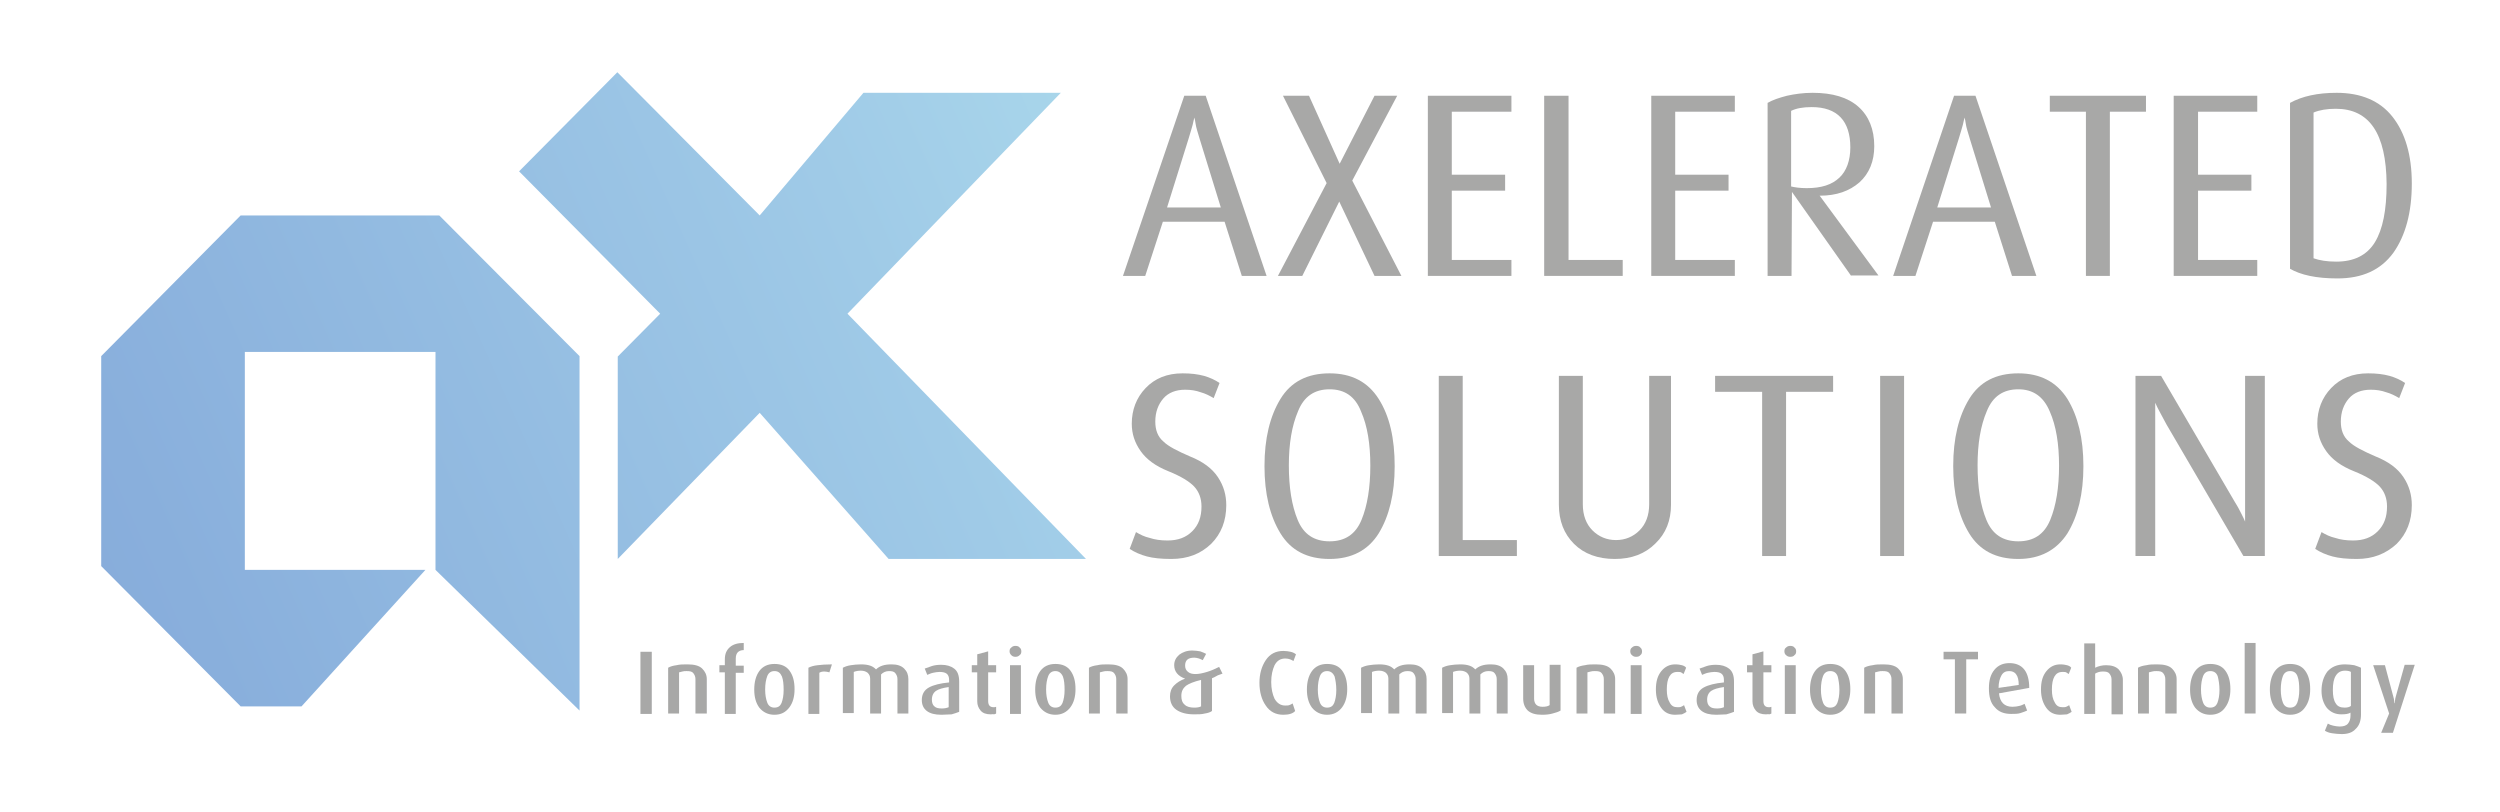 <?xml version="1.0" encoding="utf-8"?>
<!-- Generator: Adobe Illustrator 24.0.0, SVG Export Plug-In . SVG Version: 6.00 Build 0)  -->
<svg version="1.1" id="Layer_1" xmlns="http://www.w3.org/2000/svg" xmlns:xlink="http://www.w3.org/1999/xlink" x="0px" y="0px"
	 viewBox="0 0 595.3 193.3" style="enable-background:new 0 0 595.3 193.3;" xml:space="preserve">
<style type="text/css">
	.st0{clip-path:url(#SVGID_2_);fill:url(#SVGID_3_);}
	.st1{clip-path:url(#SVGID_5_);fill:url(#SVGID_6_);}
	.st2{fill:#A8A8A7;}
	.st3{clip-path:url(#SVGID_8_);fill:#A8A8A7;}
	.st4{clip-path:url(#SVGID_10_);fill:#A8A8A7;}
	.st5{clip-path:url(#SVGID_12_);fill:#A8A8A7;}
	.st6{clip-path:url(#SVGID_14_);fill:#A8A8A7;}
	.st7{clip-path:url(#SVGID_16_);fill:#A8A8A7;}
	.st8{clip-path:url(#SVGID_18_);fill:#A8A8A7;}
	.st9{clip-path:url(#SVGID_20_);fill:#A8A8A7;}
</style>
<g>
	<defs>
		<polygon id="SVGID_1_" points="57.3,51.3 24.1,84.8 24.1,134.8 57.3,168.2 71.8,168.2 101.3,135.7 58.3,135.7 58.3,83.8 
			103.7,83.8 103.7,135.7 138,169.2 138,84.8 104.6,51.3 		"/>
	</defs>
	<clipPath id="SVGID_2_">
		<use xlink:href="#SVGID_1_"  style="overflow:visible;"/>
	</clipPath>
	
		<linearGradient id="SVGID_3_" gradientUnits="userSpaceOnUse" x1="1.65" y1="514.255" x2="4.12" y2="514.255" gradientTransform="matrix(138.361 -62.325 -62.325 -138.361 31774.277 71423.906)">
		<stop  offset="0" style="stop-color:#81A6D8"/>
		<stop  offset="1.031090e-03" style="stop-color:#81A4D7"/>
		<stop  offset="0.254" style="stop-color:#89AFDC"/>
		<stop  offset="0.728" style="stop-color:#9FCAE7"/>
		<stop  offset="1" style="stop-color:#AEDDED"/>
	</linearGradient>
	<polygon class="st0" points="-20,71.2 118.8,8.7 182.2,149.3 43.3,211.8 	"/>
</g>
<g>
	<defs>
		<polygon id="SVGID_4_" points="123.6,40.8 157.2,74.7 147.1,84.9 147.1,133.1 180.9,98.3 211.6,133.1 258.6,133.1 201.8,74.7 
			252.6,22.1 205.6,22.1 180.9,51.3 147,17.2 		"/>
	</defs>
	<clipPath id="SVGID_5_">
		<use xlink:href="#SVGID_4_"  style="overflow:visible;"/>
	</clipPath>
	
		<linearGradient id="SVGID_6_" gradientUnits="userSpaceOnUse" x1="1.662" y1="514.222" x2="4.132" y2="514.222" gradientTransform="matrix(137.747 -62.048 -62.048 -137.747 31636.932 71115.234)">
		<stop  offset="0" style="stop-color:#81A6D8"/>
		<stop  offset="1.031090e-03" style="stop-color:#81A4D7"/>
		<stop  offset="0.254" style="stop-color:#89AFDC"/>
		<stop  offset="0.728" style="stop-color:#9FCAE7"/>
		<stop  offset="1" style="stop-color:#AEDDED"/>
	</linearGradient>
	<polygon class="st1" points="80.2,36.8 235.8,-33.3 302,113.6 146.4,183.7 	"/>
</g>
<rect x="152.5" y="155.2" class="st2" width="2.7" height="14.8"/>
<g>
	<defs>
		<rect id="SVGID_7_" x="-20" y="-33.3" width="595.1" height="245.2"/>
	</defs>
	<clipPath id="SVGID_8_">
		<use xlink:href="#SVGID_7_"  style="overflow:visible;"/>
	</clipPath>
	<path class="st3" d="M165.6,169.9v-8.2c0-0.6-0.2-1-0.5-1.4c-0.3-0.4-0.8-0.5-1.6-0.5c-0.4,0-0.7,0-1,0.1c-0.3,0.1-0.5,0.1-0.8,0.2
		v9.8h-2.6V159c0.5-0.3,1.2-0.5,2-0.6c0.8-0.2,1.6-0.2,2.6-0.2c1.6,0,2.8,0.3,3.5,1c0.7,0.7,1.1,1.5,1.1,2.5v8.2H165.6z"/>
	<path class="st3" d="M175.2,160.1v9.9h-2.6v-9.9h-1.3v-1.7h1.3V157c0-1.3,0.4-2.2,1.2-2.9c0.8-0.7,1.9-1,3.3-1v1.7
		c-0.6,0-1.1,0.2-1.4,0.5c-0.3,0.3-0.5,0.8-0.5,1.5v1.7h1.9v1.7H175.2z"/>
	<path class="st3" d="M184.4,159.8c-0.8,0-1.4,0.4-1.7,1.2c-0.3,0.8-0.5,1.8-0.5,3.2c0,1.3,0.2,2.3,0.5,3.1c0.3,0.8,0.9,1.2,1.7,1.2
		c0.9,0,1.4-0.4,1.7-1.1c0.3-0.8,0.5-1.8,0.5-3.1c0-1.3-0.1-2.4-0.4-3.2C185.8,160.2,185.3,159.8,184.4,159.8 M184.4,170.2
		c-1.5,0-2.7-0.6-3.6-1.7c-0.8-1.1-1.2-2.5-1.2-4.3c0-1.8,0.4-3.3,1.2-4.4c0.8-1.1,2-1.7,3.6-1.7c1.6,0,2.8,0.5,3.6,1.6
		c0.8,1.1,1.2,2.5,1.2,4.4c0,1.8-0.4,3.2-1.2,4.3C187.1,169.6,186,170.2,184.4,170.2"/>
	<path class="st3" d="M197.5,160.1c-0.4-0.1-0.8-0.2-1.2-0.2c-0.5,0-0.9,0.1-1.2,0.3v9.8h-2.6V159c0.6-0.3,1.3-0.5,2.2-0.6
		c0.8-0.1,2-0.2,3.4-0.2L197.5,160.1z"/>
	<path class="st3" d="M213.7,169.9v-8.2c0-0.6-0.2-1-0.5-1.4c-0.3-0.4-0.8-0.5-1.5-0.5c-0.8,0-1.4,0.3-1.9,0.8v9.3h-2.6v-8.3
		c0-0.6-0.2-1-0.6-1.4c-0.4-0.3-0.9-0.5-1.6-0.5c-0.6,0-1.2,0.1-1.7,0.3v9.8h-2.6V159c0.6-0.3,1.2-0.5,1.9-0.6
		c0.7-0.1,1.5-0.2,2.4-0.2c0.9,0,1.6,0.1,2.2,0.3c0.6,0.2,1,0.5,1.4,0.9c0.4-0.4,0.9-0.7,1.5-0.9c0.6-0.2,1.3-0.3,2.2-0.3
		c1.3,0,2.3,0.3,3,1c0.7,0.7,1,1.5,1,2.5v8.2H213.7z"/>
	<path class="st3" d="M225.9,163.6c-1.4,0.2-2.4,0.5-3,0.9c-0.6,0.4-1,1.1-1,2.1c0,0.7,0.2,1.3,0.6,1.6c0.4,0.4,1,0.5,1.8,0.5
		c0.6,0,1.1-0.1,1.6-0.3V163.6z M224.2,170.2c-1.6,0-2.7-0.3-3.5-0.9c-0.8-0.6-1.2-1.5-1.2-2.6c0-1.4,0.6-2.4,1.7-3
		c1.1-0.6,2.7-1,4.8-1.2v-0.6c0-0.7-0.2-1.2-0.6-1.5c-0.4-0.3-1-0.4-1.7-0.4c-0.5,0-1,0.1-1.5,0.2c-0.5,0.1-0.9,0.3-1.4,0.5
		l-0.6-1.5c0.5-0.2,1.1-0.4,1.7-0.6c0.6-0.2,1.4-0.3,2.2-0.3c1.3,0,2.3,0.3,3.1,0.9c0.8,0.6,1.2,1.6,1.2,3.1v7.2
		c-0.5,0.2-1.1,0.4-1.8,0.6C225.8,170.1,225,170.2,224.2,170.2"/>
	<path class="st3" d="M235.9,170.1c-1.1,0-1.9-0.3-2.4-0.9c-0.5-0.6-0.8-1.3-0.8-2.2v-6.9h-1.3v-1.7h1.3v-2.6l2.6-0.7v3.3h1.9v1.7
		h-1.9v6.8c0,1,0.4,1.5,1.3,1.5c0.2,0,0.4,0,0.6-0.1v1.6c-0.1,0.1-0.3,0.1-0.5,0.2C236.5,170,236.2,170.1,235.9,170.1"/>
	<path class="st3" d="M240.5,158.4h2.6v11.6h-2.6V158.4z M241.8,156.4c-0.4,0-0.7-0.1-1-0.4s-0.4-0.6-0.4-0.9c0-0.4,0.1-0.7,0.4-0.9
		c0.3-0.3,0.6-0.4,1-0.4c0.4,0,0.8,0.1,1,0.4c0.3,0.2,0.4,0.6,0.4,0.9c0,0.4-0.1,0.7-0.4,0.9C242.5,156.3,242.2,156.4,241.8,156.4"
		/>
	<path class="st3" d="M251.3,159.8c-0.8,0-1.4,0.4-1.7,1.2c-0.3,0.8-0.5,1.8-0.5,3.2c0,1.3,0.2,2.3,0.5,3.1c0.3,0.8,0.9,1.2,1.7,1.2
		c0.9,0,1.4-0.4,1.7-1.1c0.3-0.8,0.5-1.8,0.5-3.1c0-1.3-0.1-2.4-0.4-3.2C252.7,160.2,252.1,159.8,251.3,159.8 M251.3,170.2
		c-1.5,0-2.7-0.6-3.6-1.7c-0.8-1.1-1.2-2.5-1.2-4.3c0-1.8,0.4-3.3,1.2-4.4c0.8-1.1,2-1.7,3.6-1.7c1.6,0,2.8,0.5,3.6,1.6
		c0.8,1.1,1.2,2.5,1.2,4.4c0,1.8-0.4,3.2-1.2,4.3C254,169.6,252.8,170.2,251.3,170.2"/>
	<path class="st3" d="M265.8,169.9v-8.2c0-0.6-0.2-1-0.5-1.4c-0.3-0.4-0.8-0.5-1.6-0.5c-0.4,0-0.7,0-1,0.1c-0.3,0.1-0.5,0.1-0.8,0.2
		v9.8h-2.6V159c0.5-0.3,1.2-0.5,2-0.6c0.8-0.2,1.6-0.2,2.6-0.2c1.6,0,2.8,0.3,3.5,1c0.7,0.7,1.1,1.5,1.1,2.5v8.2H265.8z"/>
	<path class="st3" d="M286,161.9c-1.7,0.4-2.9,0.9-3.6,1.4c-0.7,0.6-1.1,1.3-1.1,2.4c0,0.9,0.2,1.6,0.8,2.1c0.5,0.5,1.3,0.7,2.3,0.7
		c0.7,0,1.2-0.1,1.6-0.3V161.9z M288.6,161.5v7.8c-0.4,0.3-1,0.5-1.7,0.6c-0.7,0.2-1.6,0.2-2.6,0.2c-1.8,0-3.2-0.4-4.2-1.1
		c-1-0.7-1.5-1.8-1.5-3.2c0-1,0.3-1.9,1-2.6c0.7-0.7,1.5-1.2,2.6-1.6c-1.7-0.6-2.6-1.7-2.6-3.2c0-1,0.4-1.8,1.2-2.5
		c0.8-0.6,1.8-1,3.1-1c0.7,0,1.3,0.1,1.9,0.2c0.6,0.2,1,0.4,1.4,0.6l-0.8,1.5c-0.2-0.1-0.6-0.3-0.9-0.4c-0.4-0.1-0.7-0.2-1.1-0.2
		c-1.5,0-2.2,0.6-2.2,1.9c0,0.6,0.2,1.1,0.7,1.5c0.5,0.4,1.1,0.5,1.8,0.5c0.8,0,1.7-0.2,2.7-0.5c1-0.3,1.9-0.7,2.9-1.2l0.8,1.6
		c-0.2,0.1-0.6,0.2-1.1,0.4C289.3,161.2,288.9,161.4,288.6,161.5"/>
	<path class="st3" d="M305.6,170.2c-1.8,0-3.2-0.7-4.2-2.2c-1-1.4-1.5-3.3-1.5-5.4c0-2.1,0.5-3.9,1.5-5.4c1-1.5,2.4-2.2,4.2-2.2
		c0.7,0,1.2,0.1,1.7,0.2c0.5,0.1,0.9,0.3,1.3,0.6l-0.6,1.6c-0.2-0.1-0.5-0.3-0.8-0.4c-0.3-0.1-0.7-0.2-1.1-0.2c-1.2,0-2,0.5-2.6,1.6
		c-0.5,1.1-0.8,2.4-0.8,4c0,1.6,0.3,2.9,0.8,4c0.6,1,1.4,1.6,2.5,1.6c0.4,0,0.8,0,1-0.1c0.3-0.1,0.5-0.2,0.8-0.4l0.6,1.8
		C307.9,169.9,306.9,170.2,305.6,170.2"/>
	<path class="st3" d="M316,159.8c-0.8,0-1.4,0.4-1.7,1.2c-0.3,0.8-0.5,1.8-0.5,3.2c0,1.3,0.2,2.3,0.5,3.1c0.3,0.8,0.9,1.2,1.7,1.2
		c0.9,0,1.4-0.4,1.7-1.1c0.3-0.8,0.5-1.8,0.5-3.1c0-1.3-0.2-2.4-0.4-3.2C317.4,160.2,316.8,159.8,316,159.8 M316,170.2
		c-1.5,0-2.7-0.6-3.6-1.7c-0.8-1.1-1.2-2.5-1.2-4.3c0-1.8,0.4-3.3,1.2-4.4c0.8-1.1,2-1.7,3.6-1.7c1.6,0,2.8,0.5,3.6,1.6
		c0.8,1.1,1.2,2.5,1.2,4.4c0,1.8-0.4,3.2-1.2,4.3C318.7,169.6,317.5,170.2,316,170.2"/>
	<path class="st3" d="M337.1,169.9v-8.2c0-0.6-0.2-1-0.5-1.4c-0.3-0.4-0.8-0.5-1.5-0.5c-0.8,0-1.4,0.3-1.9,0.8v9.3h-2.6v-8.3
		c0-0.6-0.2-1-0.6-1.4c-0.4-0.3-0.9-0.5-1.6-0.5c-0.6,0-1.2,0.1-1.7,0.3v9.8h-2.6V159c0.6-0.3,1.2-0.5,1.9-0.6s1.5-0.2,2.4-0.2
		c0.9,0,1.6,0.1,2.2,0.3c0.6,0.2,1,0.5,1.4,0.9c0.4-0.4,0.9-0.7,1.5-0.9c0.6-0.2,1.3-0.3,2.2-0.3c1.3,0,2.3,0.3,3,1
		c0.7,0.7,1,1.5,1,2.5v8.2H337.1z"/>
	<path class="st3" d="M356.4,169.9v-8.2c0-0.6-0.2-1-0.5-1.4c-0.3-0.4-0.8-0.5-1.5-0.5c-0.8,0-1.4,0.3-1.9,0.8v9.3h-2.6v-8.3
		c0-0.6-0.2-1-0.6-1.4c-0.4-0.3-0.9-0.5-1.6-0.5c-0.6,0-1.2,0.1-1.7,0.3v9.8h-2.6V159c0.6-0.3,1.2-0.5,1.9-0.6s1.5-0.2,2.4-0.2
		c0.9,0,1.6,0.1,2.2,0.3c0.6,0.2,1,0.5,1.4,0.9c0.4-0.4,0.9-0.7,1.5-0.9c0.6-0.2,1.3-0.3,2.2-0.3c1.3,0,2.3,0.3,3,1
		c0.7,0.7,1,1.5,1,2.5v8.2H356.4z"/>
	<path class="st3" d="M367.2,170.2c-1.5,0-2.6-0.3-3.4-1c-0.7-0.7-1.1-1.6-1.1-2.9v-7.9h2.6v8c0,0.6,0.2,1.1,0.5,1.4
		c0.3,0.3,0.8,0.5,1.5,0.5c0.7,0,1.3-0.1,1.7-0.4v-9.6h2.6v10.9c-0.5,0.3-1.1,0.5-1.9,0.7C369,170.1,368.2,170.2,367.2,170.2"/>
	<path class="st3" d="M381.9,169.9v-8.2c0-0.6-0.2-1-0.5-1.4c-0.3-0.4-0.8-0.5-1.6-0.5c-0.4,0-0.7,0-1,0.1c-0.3,0.1-0.5,0.1-0.8,0.2
		v9.8h-2.6V159c0.5-0.3,1.2-0.5,2-0.6c0.8-0.2,1.6-0.2,2.6-0.2c1.6,0,2.8,0.3,3.5,1c0.7,0.7,1.1,1.5,1.1,2.5v8.2H381.9z"/>
	<path class="st3" d="M388.3,158.4h2.6v11.6h-2.6V158.4z M389.6,156.4c-0.4,0-0.7-0.1-1-0.4c-0.3-0.2-0.4-0.6-0.4-0.9
		c0-0.4,0.1-0.7,0.4-0.9c0.3-0.3,0.6-0.4,1-0.4c0.4,0,0.8,0.1,1,0.4c0.3,0.2,0.4,0.6,0.4,0.9c0,0.4-0.1,0.7-0.4,0.9
		C390.4,156.3,390,156.4,389.6,156.4"/>
	<path class="st3" d="M398.9,170.2c-1.4,0-2.5-0.5-3.3-1.6c-0.8-1.1-1.3-2.5-1.3-4.4c0-1.9,0.4-3.3,1.3-4.4c0.9-1.1,2-1.6,3.3-1.6
		c0.7,0,1.2,0.1,1.6,0.2c0.4,0.1,0.8,0.3,1,0.6l-0.6,1.5c-0.2-0.1-0.4-0.3-0.6-0.4c-0.2-0.1-0.5-0.1-0.9-0.1c-0.9,0-1.5,0.4-1.9,1.1
		c-0.4,0.7-0.6,1.7-0.6,3.1c0,1.3,0.2,2.3,0.7,3.1c0.4,0.8,1,1.1,1.8,1.1c0.4,0,0.7,0,0.9-0.1c0.2-0.1,0.5-0.2,0.7-0.4l0.6,1.6
		c-0.3,0.2-0.6,0.4-1.1,0.6C400.1,170.1,399.5,170.2,398.9,170.2"/>
	<path class="st3" d="M410.5,163.6c-1.4,0.2-2.4,0.5-3,0.9c-0.6,0.4-1,1.1-1,2.1c0,0.7,0.2,1.3,0.6,1.6c0.4,0.4,1,0.5,1.8,0.5
		c0.6,0,1.1-0.1,1.6-0.3V163.6z M408.7,170.2c-1.6,0-2.7-0.3-3.5-0.9c-0.8-0.6-1.2-1.5-1.2-2.6c0-1.4,0.6-2.4,1.7-3
		c1.1-0.6,2.7-1,4.8-1.2v-0.6c0-0.7-0.2-1.2-0.6-1.5c-0.4-0.3-1-0.4-1.7-0.4c-0.5,0-1,0.1-1.5,0.2c-0.5,0.1-0.9,0.3-1.4,0.5
		l-0.6-1.5c0.5-0.2,1.1-0.4,1.7-0.6c0.6-0.2,1.4-0.3,2.2-0.3c1.3,0,2.3,0.3,3.1,0.9c0.8,0.6,1.2,1.6,1.2,3.1v7.2
		c-0.5,0.2-1.1,0.4-1.8,0.6C410.4,170.1,409.6,170.2,408.7,170.2"/>
	<path class="st3" d="M420.5,170.1c-1.1,0-1.9-0.3-2.4-0.9s-0.8-1.3-0.8-2.2v-6.9H416v-1.7h1.3v-2.6l2.6-0.7v3.3h1.9v1.7h-1.9v6.8
		c0,1,0.4,1.5,1.3,1.5c0.2,0,0.4,0,0.6-0.1v1.6c-0.1,0.1-0.3,0.1-0.5,0.2C421,170,420.8,170.1,420.5,170.1"/>
	<path class="st3" d="M425,158.4h2.6v11.6H425V158.4z M426.3,156.4c-0.4,0-0.7-0.1-1-0.4c-0.3-0.2-0.4-0.6-0.4-0.9
		c0-0.4,0.1-0.7,0.4-0.9c0.3-0.3,0.6-0.4,1-0.4c0.4,0,0.8,0.1,1,0.4c0.3,0.2,0.4,0.6,0.4,0.9c0,0.4-0.1,0.7-0.4,0.9
		C427.1,156.3,426.7,156.4,426.3,156.4"/>
	<path class="st3" d="M435.8,159.8c-0.8,0-1.4,0.4-1.7,1.2c-0.3,0.8-0.5,1.8-0.5,3.2c0,1.3,0.2,2.3,0.5,3.1c0.3,0.8,0.9,1.2,1.7,1.2
		c0.9,0,1.4-0.4,1.7-1.1c0.3-0.8,0.5-1.8,0.5-3.1c0-1.3-0.2-2.4-0.4-3.2C437.3,160.2,436.7,159.8,435.8,159.8 M435.8,170.2
		c-1.5,0-2.7-0.6-3.6-1.7c-0.8-1.1-1.2-2.5-1.2-4.3c0-1.8,0.4-3.3,1.2-4.4c0.8-1.1,2-1.7,3.6-1.7c1.6,0,2.8,0.5,3.6,1.6
		c0.8,1.1,1.2,2.5,1.2,4.4c0,1.8-0.4,3.2-1.2,4.3C438.6,169.6,437.4,170.2,435.8,170.2"/>
	<path class="st3" d="M450.4,169.9v-8.2c0-0.6-0.2-1-0.5-1.4c-0.3-0.4-0.8-0.5-1.6-0.5c-0.4,0-0.7,0-1,0.1c-0.3,0.1-0.5,0.1-0.8,0.2
		v9.8h-2.6V159c0.5-0.3,1.2-0.5,2-0.6c0.8-0.2,1.6-0.2,2.6-0.2c1.6,0,2.8,0.3,3.5,1c0.7,0.7,1.1,1.5,1.1,2.5v8.2H450.4z"/>
</g>
<polygon class="st2" points="468.2,157 468.2,169.9 465.5,169.9 465.5,157 462.8,157 462.8,155.2 471,155.2 471,157 "/>
<g>
	<defs>
		<rect id="SVGID_9_" x="-20" y="-33.3" width="595.1" height="245.2"/>
	</defs>
	<clipPath id="SVGID_10_">
		<use xlink:href="#SVGID_9_"  style="overflow:visible;"/>
	</clipPath>
	<path class="st4" d="M478.4,159.8c-0.8,0-1.4,0.3-1.8,1c-0.4,0.7-0.7,1.7-0.7,3l4.8-0.7c0-1.1-0.2-2-0.6-2.5
		C479.7,160,479.1,159.8,478.4,159.8 M476,165.1c0.2,2.1,1.3,3.2,3.2,3.2c0.6,0,1.2-0.1,1.6-0.2c0.5-0.1,0.9-0.3,1.3-0.5l0.6,1.6
		c-0.4,0.2-1,0.4-1.6,0.6c-0.6,0.2-1.4,0.2-2.2,0.2c-1.7,0-3-0.5-3.9-1.6c-1-1-1.4-2.5-1.4-4.5c0-1.9,0.4-3.3,1.3-4.4
		c0.9-1.1,2.1-1.6,3.6-1.6c1.5,0,2.7,0.5,3.5,1.5c0.8,1,1.2,2.5,1.2,4.4L476,165.1z"/>
	<path class="st4" d="M490.6,170.2c-1.4,0-2.5-0.5-3.3-1.6c-0.8-1.1-1.3-2.5-1.3-4.4c0-1.9,0.4-3.3,1.3-4.4c0.9-1.1,2-1.6,3.3-1.6
		c0.7,0,1.2,0.1,1.6,0.2c0.4,0.1,0.8,0.3,1,0.6l-0.6,1.5c-0.2-0.1-0.4-0.3-0.6-0.4c-0.2-0.1-0.5-0.1-0.9-0.1c-0.9,0-1.5,0.4-1.9,1.1
		c-0.4,0.7-0.6,1.7-0.6,3.1c0,1.3,0.2,2.3,0.7,3.1c0.4,0.8,1,1.1,1.8,1.1c0.4,0,0.7,0,0.9-0.1c0.2-0.1,0.5-0.2,0.7-0.4l0.6,1.6
		c-0.3,0.2-0.6,0.4-1.1,0.6C491.8,170.1,491.2,170.2,490.6,170.2"/>
	<path class="st4" d="M502.8,169.9v-8.1c0-0.6-0.2-1-0.5-1.4s-0.8-0.5-1.6-0.5c-0.7,0-1.3,0.2-1.8,0.5v9.6h-2.6v-16.8h2.6v5.8
		c0.8-0.4,1.7-0.6,2.6-0.6c1.3,0,2.3,0.3,3,1c0.6,0.7,1,1.5,1,2.5v8.2H502.8z"/>
	<path class="st4" d="M515.6,169.9v-8.2c0-0.6-0.2-1-0.5-1.4c-0.3-0.4-0.8-0.5-1.6-0.5c-0.4,0-0.7,0-1,0.1c-0.3,0.1-0.5,0.1-0.8,0.2
		v9.8h-2.6V159c0.5-0.3,1.2-0.5,2-0.6c0.8-0.2,1.6-0.2,2.6-0.2c1.6,0,2.8,0.3,3.5,1c0.7,0.7,1.1,1.5,1.1,2.5v8.2H515.6z"/>
	<path class="st4" d="M526.3,159.8c-0.8,0-1.4,0.4-1.7,1.2c-0.3,0.8-0.5,1.8-0.5,3.2c0,1.3,0.2,2.3,0.5,3.1c0.3,0.8,0.9,1.2,1.7,1.2
		c0.9,0,1.4-0.4,1.7-1.1c0.3-0.8,0.5-1.8,0.5-3.1c0-1.3-0.2-2.4-0.4-3.2C527.8,160.2,527.2,159.8,526.3,159.8 M526.3,170.2
		c-1.5,0-2.7-0.6-3.6-1.7c-0.8-1.1-1.2-2.5-1.2-4.3c0-1.8,0.4-3.3,1.2-4.4c0.8-1.1,2-1.7,3.6-1.7s2.8,0.5,3.6,1.6
		c0.8,1.1,1.2,2.5,1.2,4.4c0,1.8-0.4,3.2-1.2,4.3C529.1,169.6,527.9,170.2,526.3,170.2"/>
</g>
<rect x="534.5" y="153.1" class="st2" width="2.6" height="16.8"/>
<g>
	<defs>
		<rect id="SVGID_11_" x="-20" y="-33.3" width="595.1" height="245.2"/>
	</defs>
	<clipPath id="SVGID_12_">
		<use xlink:href="#SVGID_11_"  style="overflow:visible;"/>
	</clipPath>
	<path class="st5" d="M545.3,159.8c-0.8,0-1.4,0.4-1.7,1.2c-0.3,0.8-0.5,1.8-0.5,3.2c0,1.3,0.2,2.3,0.5,3.1c0.3,0.8,0.9,1.2,1.7,1.2
		c0.9,0,1.4-0.4,1.7-1.1c0.3-0.8,0.5-1.8,0.5-3.1c0-1.3-0.1-2.4-0.4-3.2C546.8,160.2,546.2,159.8,545.3,159.8 M545.3,170.2
		c-1.5,0-2.7-0.6-3.6-1.7c-0.8-1.1-1.2-2.5-1.2-4.3c0-1.8,0.4-3.3,1.2-4.4c0.8-1.1,2-1.7,3.6-1.7s2.8,0.5,3.6,1.6
		c0.8,1.1,1.2,2.5,1.2,4.4c0,1.8-0.4,3.2-1.2,4.3C548.1,169.6,546.9,170.2,545.3,170.2"/>
	<path class="st5" d="M559.8,160c-0.3-0.2-0.8-0.3-1.4-0.3c-1,0-1.7,0.4-2.2,1.2c-0.5,0.8-0.7,1.9-0.7,3.4c0,1.4,0.2,2.5,0.7,3.2
		c0.4,0.7,1.1,1,2.1,1c0.6,0,1.1-0.1,1.5-0.4V160z M557.6,174.8c-0.8,0-1.6-0.1-2.3-0.2s-1.2-0.3-1.7-0.6l0.7-1.7
		c0.3,0.2,0.8,0.4,1.3,0.5c0.5,0.1,1,0.2,1.5,0.2c0.9,0,1.6-0.2,2-0.7c0.4-0.5,0.6-1.1,0.6-1.9v-0.7c-0.5,0.3-1.2,0.4-2.2,0.4
		c-1.4,0-2.5-0.5-3.4-1.5c-0.8-1-1.3-2.4-1.3-4.1c0-1.9,0.5-3.4,1.4-4.6c1-1.1,2.3-1.7,4.2-1.7c0.8,0,1.5,0.1,2.2,0.2
		c0.6,0.2,1.2,0.4,1.6,0.6v11.1c0,1.5-0.4,2.7-1.3,3.5C560.2,174.4,559.1,174.8,557.6,174.8"/>
	<path class="st5" d="M569.8,174.5h-2.8l1.9-4.6l-3.8-11.5h2.8l2,7.5c0.1,0.4,0.2,0.7,0.2,1c0,0.3,0,0.5,0.1,0.6
		c0-0.2,0.1-0.4,0.1-0.7c0-0.3,0.1-0.6,0.2-1l2.1-7.5l2.4,0L569.8,174.5z"/>
	<path class="st5" d="M285.7,33.2c-0.5-1.7-0.9-2.9-1-3.7c-0.1-0.7-0.2-1.2-0.3-1.5c-0.1,0.5-0.3,1.1-0.4,1.7
		c-0.2,0.7-0.5,1.8-1,3.4l-5.1,16.3h12.8L285.7,33.2z M295.7,65.7l-4.1-12.9h-14.7l-4.2,12.9l-5.3,0L282,22.8h5.1l14.5,42.9H295.7z"
		/>
</g>
<polygon class="st2" points="327.3,65.7 318.9,48 310.1,65.7 304.3,65.7 315.9,43.6 305.5,22.8 311.7,22.8 319,39 327.3,22.8 
	332.7,22.8 322,43 333.7,65.7 "/>
<polygon class="st2" points="340,65.7 340,22.8 359.9,22.8 359.9,26.6 345.7,26.6 345.7,41.6 358.4,41.6 358.4,45.4 345.7,45.4 
	345.7,61.9 359.9,61.9 359.9,65.7 "/>
<polygon class="st2" points="367.7,65.7 367.7,22.8 373.5,22.8 373.5,61.9 386.4,61.9 386.4,65.7 "/>
<polygon class="st2" points="393.2,65.7 393.2,22.8 413.1,22.8 413.1,26.6 398.9,26.6 398.9,41.6 411.6,41.6 411.6,45.4 398.9,45.4 
	398.9,61.9 413.1,61.9 413.1,65.7 "/>
<g>
	<defs>
		<rect id="SVGID_13_" x="-20" y="-33.3" width="595.1" height="245.2"/>
	</defs>
	<clipPath id="SVGID_14_">
		<use xlink:href="#SVGID_13_"  style="overflow:visible;"/>
	</clipPath>
	<path class="st6" d="M431.4,25.5c-2.1,0-3.7,0.3-4.9,0.9v18c0.8,0.2,2.1,0.4,3.7,0.4c3.5,0,6-0.8,7.8-2.5c1.7-1.6,2.6-4.1,2.6-7.2
		C440.6,28.8,437.5,25.5,431.4,25.5 M440.8,65.7l-14.1-20l-0.1,20h-5.7V24.5c1.2-0.7,2.7-1.2,4.6-1.7c1.8-0.4,3.9-0.7,6.1-0.7
		c4.8,0,8.4,1.1,10.9,3.3s3.8,5.4,3.8,9.4c0,3.6-1.2,6.5-3.5,8.6c-2.4,2.1-5.5,3.2-9.5,3.2l14,19H440.8z"/>
	<path class="st6" d="M469.1,33.2c-0.5-1.7-0.9-2.9-1-3.7c-0.1-0.7-0.2-1.2-0.3-1.5c-0.1,0.5-0.3,1.1-0.4,1.7
		c-0.2,0.7-0.5,1.8-1,3.4l-5.1,16.3h12.8L469.1,33.2z M479.1,65.7l-4.1-12.9h-14.7l-4.2,12.9l-5.3,0l14.5-42.9h5.1l14.5,42.9H479.1z
		"/>
</g>
<polygon class="st2" points="502.4,26.6 502.4,65.7 496.7,65.7 496.7,26.6 488.1,26.6 488.1,22.8 511,22.8 511,26.6 "/>
<polygon class="st2" points="517.6,65.7 517.6,22.8 537.5,22.8 537.5,26.6 523.4,26.6 523.4,41.6 536.1,41.6 536.1,45.4 523.4,45.4 
	523.4,61.9 537.5,61.9 537.5,65.7 "/>
<g>
	<defs>
		<rect id="SVGID_15_" x="-20" y="-33.3" width="595.1" height="245.2"/>
	</defs>
	<clipPath id="SVGID_16_">
		<use xlink:href="#SVGID_15_"  style="overflow:visible;"/>
	</clipPath>
	<path class="st7" d="M556.2,25.9c-2.1,0-3.9,0.3-5.3,0.9v34.7c1.4,0.5,3.2,0.8,5.4,0.8c4.2,0,7.3-1.5,9.2-4.6
		c1.9-3.1,2.8-7.7,2.8-13.9C568.2,31.8,564.2,25.9,556.2,25.9 M556.6,66.3c-2.5,0-4.7-0.2-6.6-0.6c-1.9-0.4-3.5-1-4.7-1.7V24.5
		c2.9-1.6,6.6-2.4,11.1-2.4c5.8,0,10.3,1.9,13.3,5.7c3,3.8,4.6,9.1,4.6,15.9c0,6.9-1.5,12.4-4.4,16.5
		C566.9,64.3,562.5,66.3,556.6,66.3"/>
	<path class="st7" d="M278.9,133.1c-2.4,0-4.3-0.2-5.8-0.6c-1.5-0.4-2.9-1-4.1-1.8l1.5-4c1,0.6,2,1.1,3.3,1.4
		c1.2,0.4,2.6,0.6,4.2,0.6c2.5,0,4.4-0.7,5.9-2.2c1.5-1.5,2.2-3.4,2.2-5.9c0-1.9-0.6-3.5-1.7-4.7s-3.2-2.5-6.2-3.7
		c-3-1.2-5.2-2.8-6.6-4.8c-1.4-2-2.1-4.1-2.1-6.5c0-3.3,1.1-6.2,3.3-8.5c2.2-2.3,5.1-3.5,8.8-3.5c2,0,3.6,0.2,5.1,0.6
		c1.4,0.4,2.7,1,3.7,1.7l-1.4,3.6c-1-0.6-2-1.1-3.1-1.4c-1.1-0.4-2.3-0.6-3.7-0.6c-2.2,0-4,0.7-5.2,2.1c-1.2,1.4-1.9,3.2-1.9,5.5
		c0,2,0.6,3.6,1.9,4.7c1.2,1.2,3.4,2.3,6.4,3.6c3,1.2,5.2,2.8,6.6,4.9c1.4,2.1,2,4.3,2,6.7c0,3.7-1.2,6.8-3.6,9.2
		C285.9,131.9,282.8,133.1,278.9,133.1"/>
	<path class="st7" d="M316.6,92.7c-3.6,0-6.1,1.7-7.5,5.2c-1.5,3.5-2.2,7.8-2.2,12.9c0,5.3,0.7,9.6,2.1,13c1.4,3.4,3.9,5.1,7.6,5.1
		c3.7,0,6.2-1.7,7.6-5.1c1.4-3.4,2.1-7.7,2.1-12.9c0-5.2-0.7-9.5-2.2-12.9C322.7,94.4,320.2,92.7,316.6,92.7 M316.6,133.1
		c-5.3,0-9.2-2-11.7-6.1c-2.5-4.1-3.8-9.4-3.8-16c0-6.6,1.3-11.9,3.8-16c2.5-4.1,6.4-6.1,11.7-6.1c5.2,0,9.1,2,11.7,6.1
		s3.8,9.4,3.8,16c0,6.6-1.3,11.9-3.8,16C325.8,131,321.9,133.1,316.6,133.1"/>
</g>
<polygon class="st2" points="342.6,132.4 342.6,89.5 348.3,89.5 348.3,128.6 361.2,128.6 361.2,132.4 "/>
<g>
	<defs>
		<rect id="SVGID_17_" x="-20" y="-33.3" width="595.1" height="245.2"/>
	</defs>
	<clipPath id="SVGID_18_">
		<use xlink:href="#SVGID_17_"  style="overflow:visible;"/>
	</clipPath>
	<path class="st8" d="M384.5,133.1c-4,0-7.3-1.2-9.7-3.6c-2.4-2.4-3.6-5.5-3.6-9.3V89.5h5.7v30.6c0,2.6,0.8,4.7,2.3,6.2
		c1.5,1.5,3.4,2.3,5.6,2.3c2.2,0,4.1-0.8,5.6-2.3c1.5-1.5,2.3-3.6,2.3-6.2V89.5h5.2v30.7c0,3.7-1.2,6.8-3.7,9.2
		C391.7,131.9,388.5,133.1,384.5,133.1"/>
</g>
<polygon class="st2" points="425.3,93.3 425.3,132.4 419.6,132.4 419.6,93.3 408.4,93.3 408.4,89.5 436.5,89.5 436.5,93.3 "/>
<rect x="447.7" y="89.5" class="st2" width="5.7" height="42.9"/>
<g>
	<defs>
		<rect id="SVGID_19_" x="-20" y="-33.3" width="595.1" height="245.2"/>
	</defs>
	<clipPath id="SVGID_20_">
		<use xlink:href="#SVGID_19_"  style="overflow:visible;"/>
	</clipPath>
	<path class="st9" d="M480.6,92.7c-3.6,0-6.1,1.7-7.5,5.2c-1.5,3.5-2.2,7.8-2.2,12.9c0,5.3,0.7,9.6,2.1,13c1.4,3.4,3.9,5.1,7.6,5.1
		c3.7,0,6.2-1.7,7.6-5.1c1.4-3.4,2.1-7.7,2.1-12.9c0-5.2-0.7-9.5-2.2-12.9C486.6,94.4,484.1,92.7,480.6,92.7 M480.6,133.1
		c-5.3,0-9.2-2-11.7-6.1c-2.5-4.1-3.8-9.4-3.8-16c0-6.6,1.3-11.9,3.8-16c2.5-4.1,6.4-6.1,11.7-6.1c5.2,0,9.1,2,11.7,6.1
		c2.5,4.1,3.8,9.4,3.8,16c0,6.6-1.3,11.9-3.8,16C489.7,131,485.8,133.1,480.6,133.1"/>
	<path class="st9" d="M534.2,132.4l-18.3-31.3c-0.4-0.7-0.8-1.5-1.4-2.6c-0.6-1.1-1-1.9-1.3-2.6v2.2v3.1v31.2h-4.7V89.5l6.1,0
		l17.6,30.1c0.7,1.1,1.2,2.1,1.6,2.9c0.4,0.8,0.7,1.4,0.8,1.7v-1.8v-2v-0.9V89.5h4.7v42.9H534.2z"/>
	<path class="st9" d="M561.2,133.1c-2.4,0-4.3-0.2-5.8-0.6c-1.5-0.4-2.9-1-4.1-1.8l1.5-4c1,0.6,2,1.1,3.3,1.4
		c1.2,0.4,2.6,0.6,4.2,0.6c2.5,0,4.4-0.7,5.9-2.2c1.5-1.5,2.2-3.4,2.2-5.9c0-1.9-0.6-3.5-1.7-4.7s-3.2-2.5-6.2-3.7
		c-3-1.2-5.2-2.8-6.6-4.8c-1.4-2-2.1-4.1-2.1-6.5c0-3.3,1.1-6.2,3.3-8.5c2.2-2.3,5.1-3.5,8.8-3.5c2,0,3.6,0.2,5.1,0.6
		c1.4,0.4,2.7,1,3.7,1.7l-1.4,3.6c-1-0.6-2-1.1-3.1-1.4c-1.1-0.4-2.3-0.6-3.7-0.6c-2.2,0-4,0.7-5.2,2.1c-1.2,1.4-1.9,3.2-1.9,5.5
		c0,2,0.6,3.6,1.9,4.7c1.2,1.2,3.4,2.3,6.4,3.6c3,1.2,5.2,2.8,6.6,4.9c1.4,2.1,2,4.3,2,6.7c0,3.7-1.2,6.8-3.6,9.2
		C568.1,131.9,565,133.1,561.2,133.1"/>
</g>
</svg>

